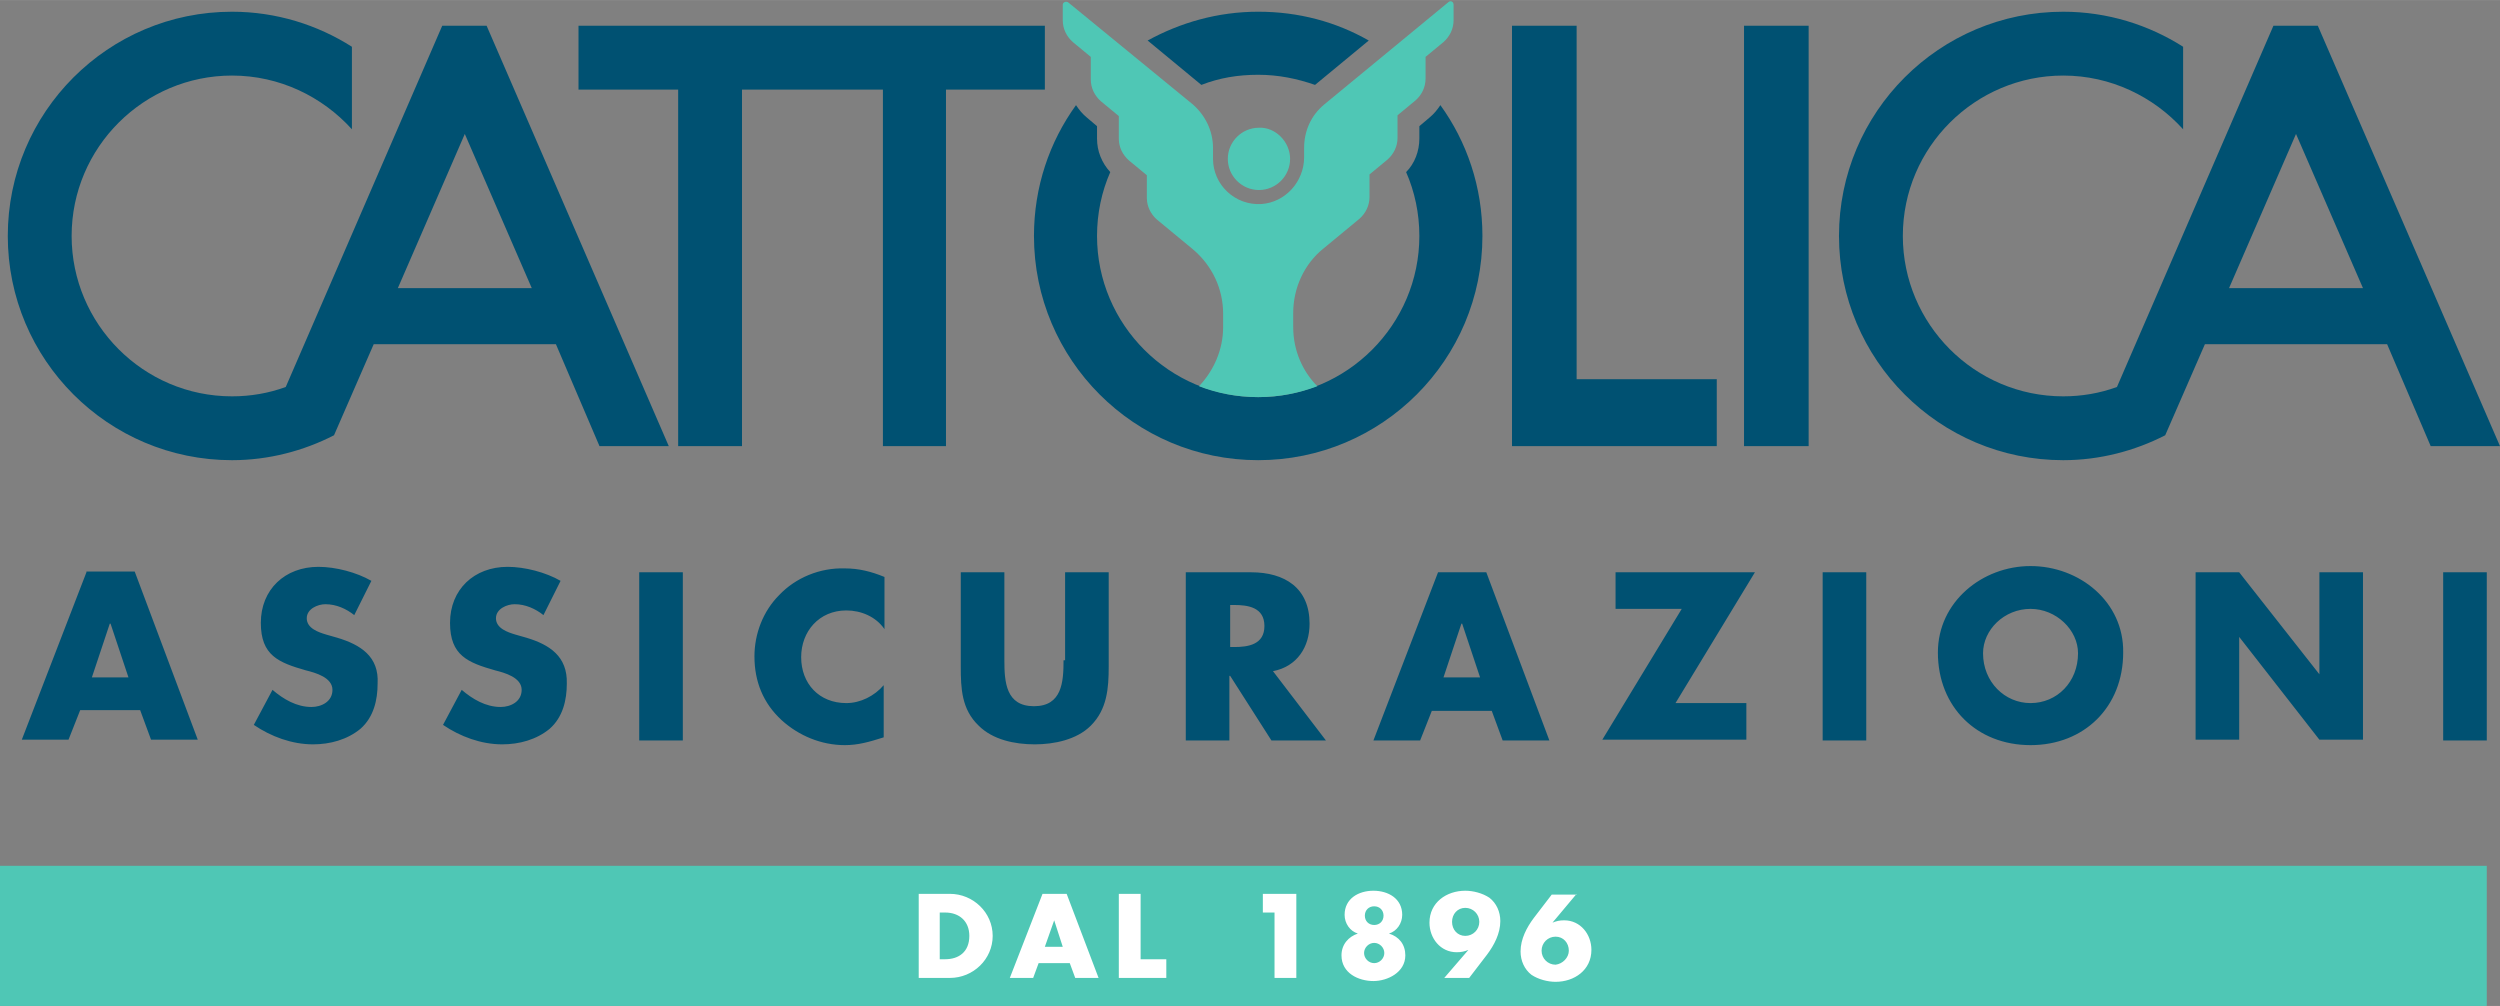 <svg height="1006" viewBox="-.5 -.2 321.1 129.2" width="2500" xmlns="http://www.w3.org/2000/svg"><rect x="-.5" y="-.2" width="321.1" height="129.2" fill="#808080" stroke="none"/><path d="m10.6 73.3-8.3 21.5h6l1.5-3.8h7.7l1.4 3.8h6l-8.1-21.6h-6.2zm.7 13.5 2.3-6.9h.1l2.3 6.9zm31.5-5.1-1.4-.4c-1-.3-2.5-.8-2.5-2.1 0-1.2 1.4-1.8 2.4-1.8 1.4 0 2.7.6 3.7 1.4l2.2-4.4c-1.9-1.1-4.6-1.8-6.8-1.8-4.3 0-7.4 2.9-7.4 7.2 0 4.2 2.3 5.1 5.8 6.1 1.2.3 3.4.9 3.4 2.5 0 1.5-1.4 2.2-2.7 2.2-1.9 0-3.6-1-5-2.2l-2.4 4.5c2.2 1.5 4.9 2.5 7.6 2.5 2.2 0 4.4-.6 6.1-2 1.7-1.5 2.2-3.7 2.2-5.8.2-3.5-2.2-5-5.2-5.9m24.3 0-1.4-.4c-1-.3-2.5-.8-2.5-2.1 0-1.2 1.4-1.8 2.4-1.8 1.4 0 2.7.6 3.7 1.4l2.2-4.4c-1.9-1.1-4.6-1.8-6.8-1.8-4.3 0-7.4 2.9-7.4 7.2 0 4.2 2.3 5.1 5.8 6.1 1.2.3 3.4.9 3.4 2.5 0 1.5-1.4 2.2-2.7 2.2-1.9 0-3.6-1-5-2.2l-2.4 4.5c2.2 1.5 4.9 2.5 7.6 2.5 2.2 0 4.4-.6 6.1-2 1.7-1.5 2.2-3.7 2.2-5.8.1-3.5-2.2-5-5.2-5.9m14.5-8.4h5.6v21.6h-5.6zm18 2.9c-2.1 2.1-3.2 5-3.2 7.9 0 3.2 1.1 6 3.5 8.2 2.2 2 5.1 3.2 8.1 3.2 1.7 0 3.1-.4 5-1v-6.7c-1.2 1.4-3 2.3-4.8 2.3-3.5 0-5.8-2.5-5.8-5.9 0-3.3 2.3-6 5.8-6 1.9 0 3.8.8 4.9 2.4v-6.7c-1.7-.7-3.3-1.1-5.1-1.1-3.2-.1-6.3 1.2-8.4 3.4m36.5 8.4c0 2.8-.2 5.9-3.8 5.9s-3.8-3.1-3.8-5.9v-11.3h-5.6v12.1c0 2.8.1 5.5 2.3 7.6 1.8 1.8 4.6 2.4 7.2 2.4 2.5 0 5.4-.6 7.2-2.4 2.1-2.1 2.3-4.8 2.3-7.6v-12.1h-5.6v11.3zm31.6-4.7c0-4.6-3.2-6.6-7.5-6.6h-8.4v21.6h5.6v-8.3h.1l5.3 8.3h7l-6.8-8.9c3.1-.6 4.7-3.1 4.7-6.1m-9.7 3h-.5v-5.4h.5c1.8 0 3.9.3 3.9 2.7s-2.1 2.7-3.9 2.7m26.2-9.6-8.3 21.6h6l1.5-3.8h7.7l1.4 3.8h6l-8.1-21.6zm.7 13.5 2.3-6.9h.1l2.3 6.9zm22.1-13.5v4.7h8.5l-10.2 16.8h18.5v-4.7h-9.1l10.2-16.8zm26.6 0h5.6v21.6h-5.6zm26.7-.8c-6.2 0-11.9 4.6-11.9 11.1 0 7 5 11.9 11.9 11.9s11.9-4.9 11.9-11.9c.1-6.5-5.6-11.1-11.9-11.1m0 17.6c-3.3 0-6.1-2.7-6.1-6.4 0-3 2.7-5.7 6.1-5.7 3.3 0 6.1 2.7 6.1 5.7 0 3.7-2.7 6.4-6.1 6.4m37.1-3.7-10.3-13.1h-5.6v21.5h5.6v-13.2l10.3 13.2h5.6v-21.5h-5.6zm15.9-13.1h5.6v21.6h-5.6zm-239.5-62h12.8v45.8h8.2v-45.8h18.1v45.8h8.1v-45.8h12.7v-8.2h-59.9zm149.7-8.2h8.3v54h-8.3zm-3.5 45.4h-18v-45.4h-8.3v54h26.3v-8.3zm-35.5-35.2c-.4.6-.8 1.1-1.4 1.6l-1.3 1.1v1.6c0 1.6-.6 3.2-1.7 4.3 1.1 2.5 1.7 5.3 1.7 8.2 0 11.4-9.3 20.7-20.7 20.7s-20.7-9.3-20.7-20.7c0-2.9.6-5.7 1.7-8.2-1.1-1.2-1.7-2.7-1.7-4.3v-1.6l-1.3-1.1c-.6-.5-1-1-1.4-1.6-3.4 4.7-5.4 10.5-5.4 16.8 0 15.9 12.9 28.8 28.8 28.8s28.8-12.9 28.8-28.8c0-6.3-2-12.1-5.4-16.8m-30.7-2.6c2.3-.9 4.7-1.3 7.3-1.3s5 .5 7.3 1.3l6.9-5.7c-4.2-2.4-9-3.7-14.2-3.7s-10 1.4-14.2 3.7z" fill="#005172"/><path d="m169.6 13.2c-1.7 1.4-2.6 3.4-2.6 5.6v1.2c0 3.1-2.4 5.8-5.5 6-3.4.2-6.2-2.5-6.2-5.8v-1.4c0-2.2-1-4.2-2.6-5.6l-16-13.1c-.3-.2-.7 0-.7.3v2c0 1.1.5 2.1 1.3 2.8l2.3 1.9v2.9c0 1.1.5 2.1 1.3 2.8l2.3 1.9v2.9c0 1.1.5 2.1 1.3 2.8l2.3 1.9v2.9c0 1.1.5 2.1 1.3 2.8l4.6 3.8c2.5 2.1 3.9 5.1 3.9 8.3v1.7c0 2.9-1.2 5.6-3.1 7.6 2.3.9 4.9 1.4 7.6 1.4s5.2-.5 7.6-1.4c-1.9-1.9-3.1-4.6-3.1-7.6v-1.8c0-3.2 1.4-6.3 3.9-8.3l4.6-3.8c.8-.7 1.3-1.7 1.3-2.8v-2.9l2.3-1.9c.8-.7 1.3-1.7 1.3-2.8v-2.9l2.3-1.9c.8-.7 1.3-1.7 1.3-2.8v-2.8l2.3-1.9c.8-.7 1.3-1.7 1.3-2.8v-2c0-.4-.4-.6-.7-.3z" fill="#4fc7b5"/><path d="m165.2 20.2c0 2.2-1.8 4-4 4s-4-1.8-4-4 1.8-4 4-4c2.1-.1 4 1.8 4 4" fill="#4fc7b5"/><path d="m76.5 57.1h8.9l-23.4-54h-5.7l-20.1 46.4c-2.2.8-4.5 1.2-6.9 1.2-11.4 0-20.6-9.3-20.6-20.6 0-11.4 9.3-20.6 20.6-20.6 6.1 0 11.6 2.7 15.4 6.9v-10.6c-4.4-2.8-9.7-4.5-15.4-4.5-15.9 0-28.8 12.9-28.8 28.8s12.9 28.8 28.8 28.8c4.7 0 9.2-1.2 13.1-3.2l5.1-11.7h23.4zm-25.9-20.3 8.6-19.8 8.6 19.8zm261.1 20.3h8.9l-23.4-54h-5.7l-20.1 46.4c-2.2.8-4.5 1.2-6.9 1.2-11.4 0-20.6-9.3-20.6-20.6 0-11.4 9.3-20.6 20.6-20.6 6.1 0 11.6 2.7 15.4 6.9v-10.6c-4.4-2.8-9.7-4.5-15.4-4.5-15.9 0-28.8 12.9-28.8 28.8s12.9 28.8 28.8 28.8c4.7 0 9.2-1.2 13.1-3.2l5.1-11.7h23.4zm-25.9-20.3 8.6-19.8 8.6 19.8z" fill="#005172"/><path d="m-.5 111h319.4v18h-319.4z" fill="#4fc7b5"/><path d="m117.5 114.6h4c3 0 5.5 2.4 5.5 5.4s-2.5 5.4-5.5 5.4h-4zm2.8 8.4h.6c1.7 0 3.1-.9 3.1-3 0-1.9-1.3-3-3.1-3h-.7v6zm12.6.5-.7 1.9h-3l4.2-10.8h3.1l4.1 10.8h-3l-.7-1.9zm2-5.5-1.2 3.4h2.3zm26.8-1v-2.4h4.3v10.8h-2.8v-8.4zm17.9.3c0 1.1-.7 2.1-1.7 2.4 1.3.4 2.1 1.4 2.1 2.8 0 2.2-2.3 3.3-4.1 3.3-1.9 0-4.1-1-4.1-3.3 0-1.4.9-2.4 2.1-2.8-1-.3-1.7-1.3-1.7-2.4 0-2.1 1.8-3.1 3.7-3.1s3.7 1 3.7 3.1m-4.9 4.9c0 .7.6 1.3 1.3 1.3s1.3-.6 1.3-1.3-.6-1.3-1.3-1.3-1.3.6-1.3 1.3m.1-4.8c0 .7.5 1.2 1.2 1.2s1.2-.5 1.2-1.2-.5-1.2-1.2-1.2-1.2.5-1.2 1.2m10.2 8 3.1-3.6c-.5.2-.9.3-1.5.3-2.1 0-3.5-1.8-3.5-3.8 0-2.6 2.2-4.1 4.6-4.1 1 0 2.2.3 3.1.9.9.7 1.4 1.8 1.4 3 0 1.6-.8 3.1-1.7 4.3l-2.3 3zm1-7.2c0 1 .7 1.8 1.7 1.8s1.8-.8 1.8-1.8-.8-1.8-1.8-1.8-1.7.8-1.7 1.8m16-3.6-3.1 3.7c.5-.2.9-.3 1.5-.3 2.1 0 3.5 1.8 3.5 3.8 0 2.6-2.2 4.1-4.6 4.1-1 0-2.2-.3-3.1-.9-.9-.7-1.4-1.8-1.4-3 0-1.6.8-3.1 1.7-4.3l2.3-3h3.2zm-1 7.3c0-1-.7-1.8-1.7-1.8s-1.8.8-1.8 1.8.8 1.8 1.8 1.8c.9-.1 1.7-.9 1.7-1.8m-55 1.1h3.3v2.4h-6.1v-10.8h2.8z" fill="#fff"/></svg>